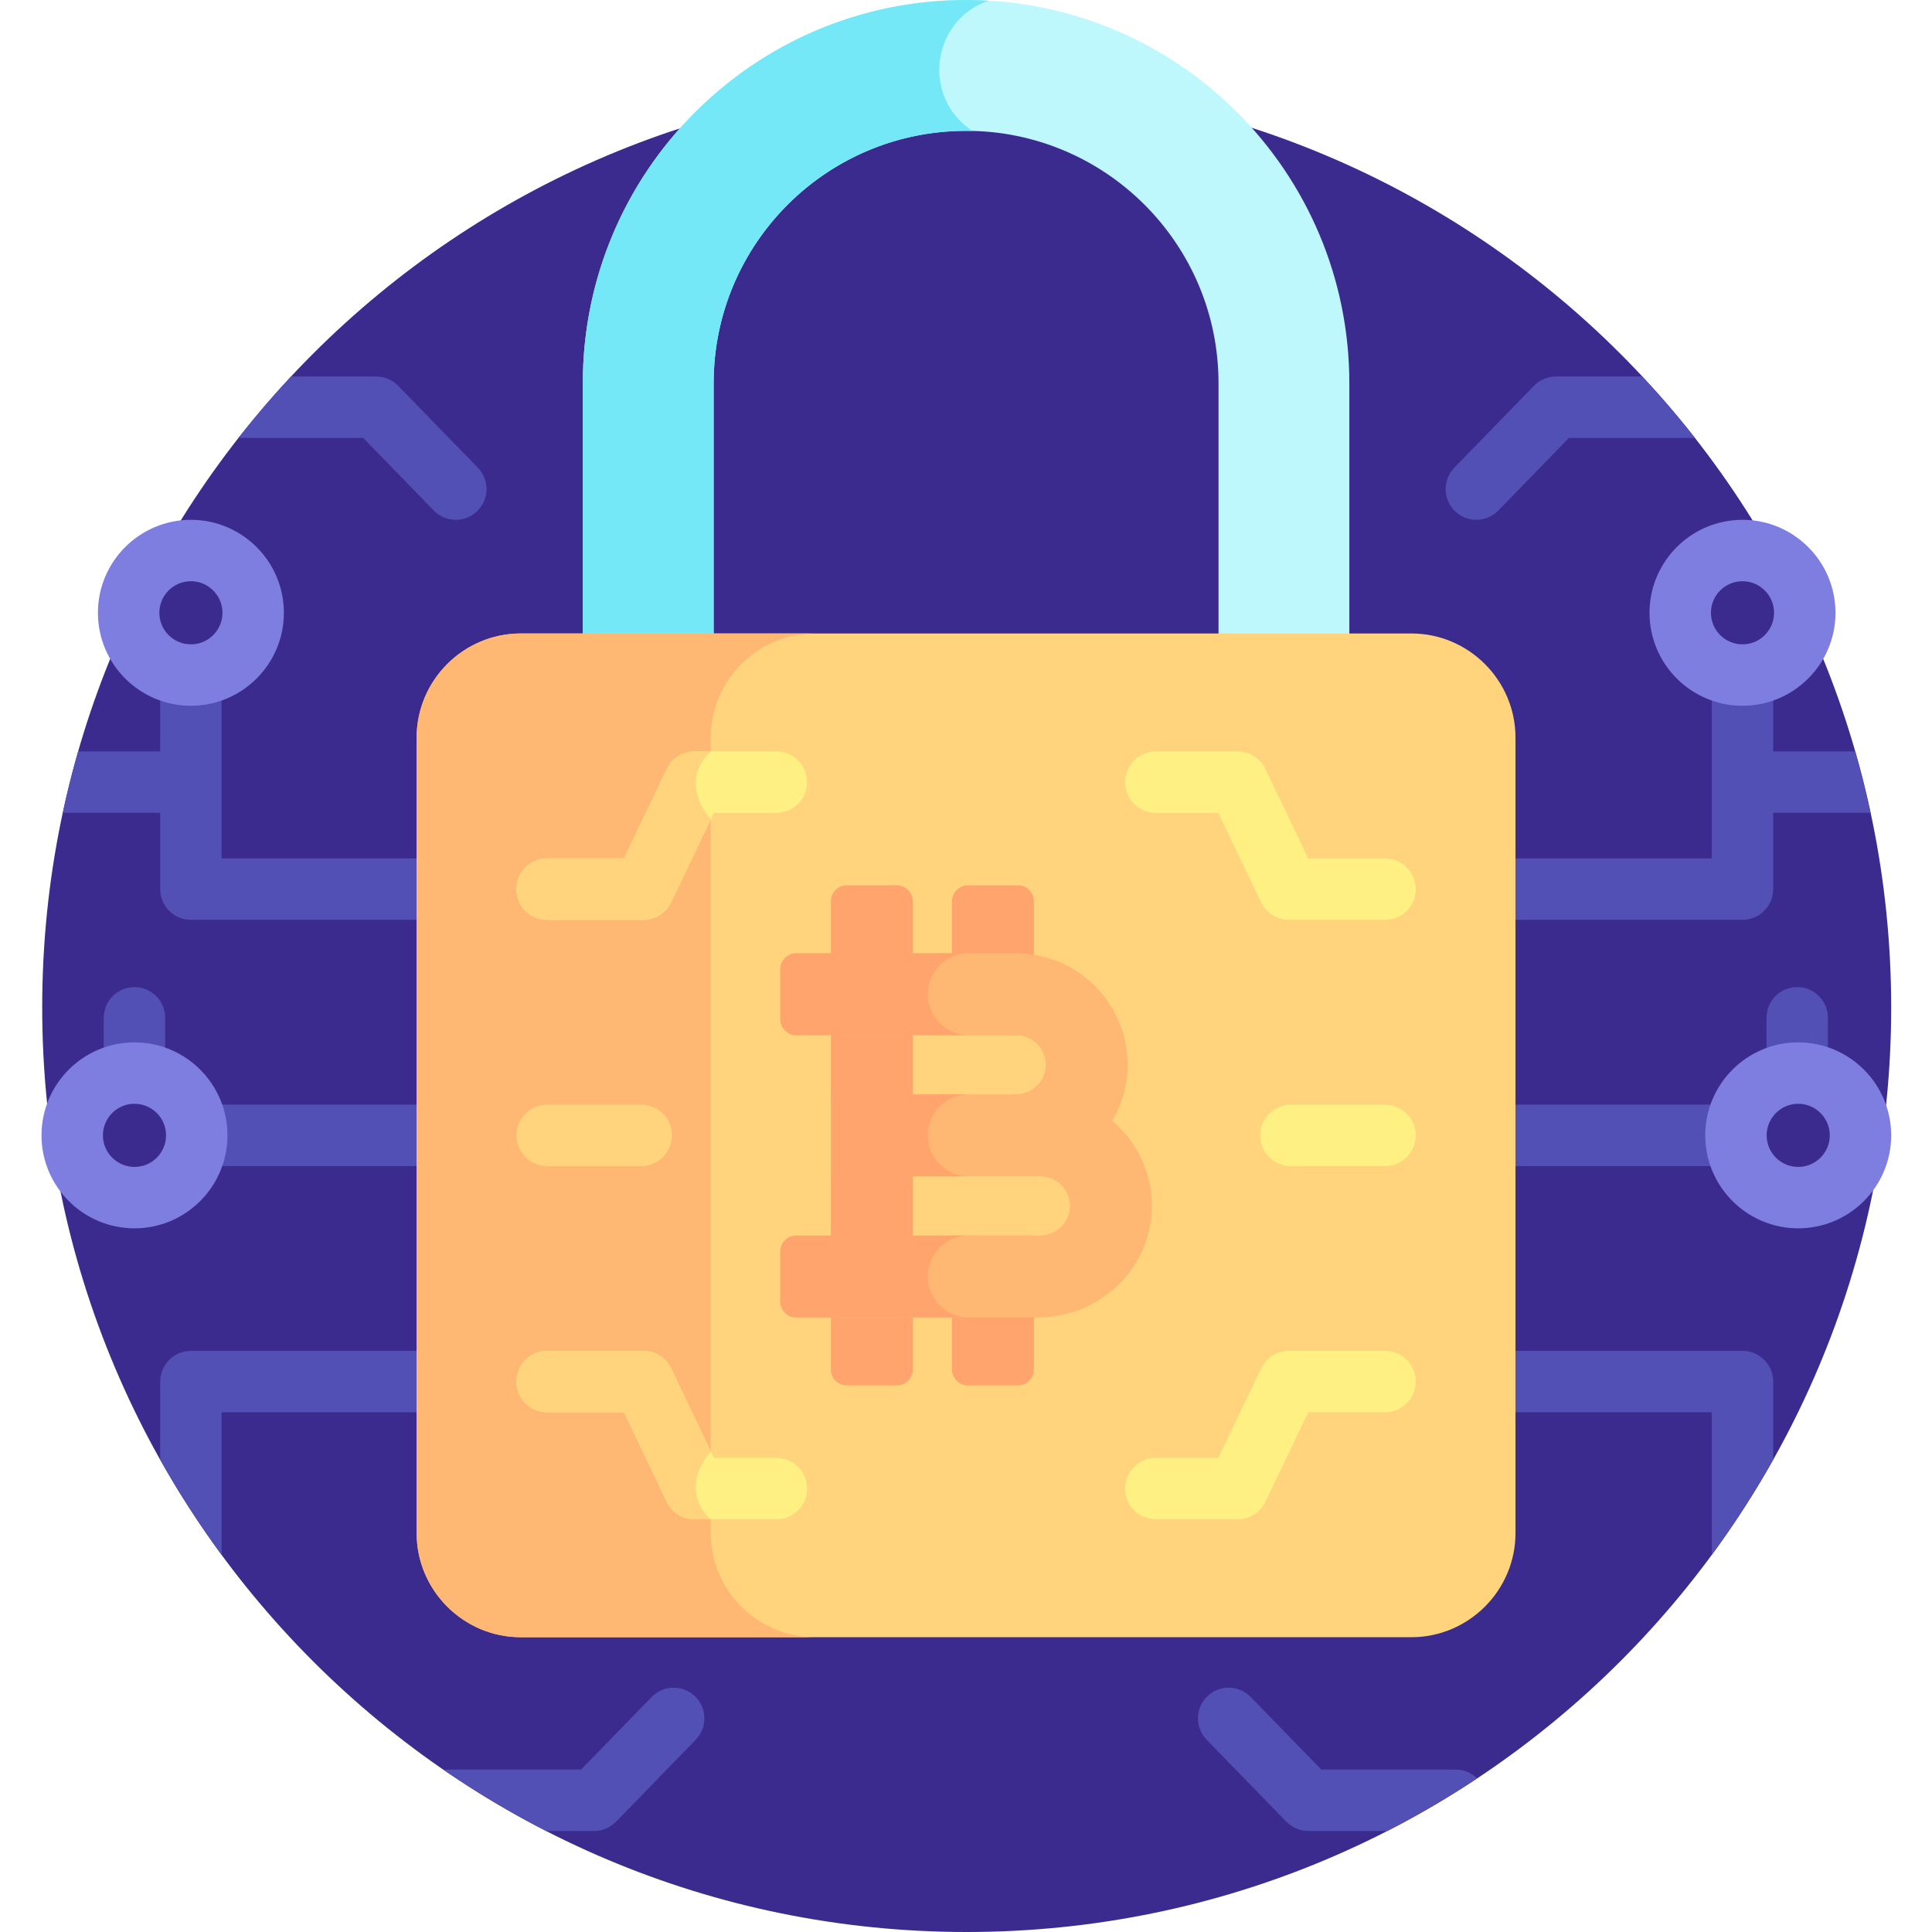 <svg height="512pt" viewBox="-11 0 512 512" width="512pt" xmlns="http://www.w3.org/2000/svg"><path d="m490.184 267c0 135.309-109.688 245-245 245-135.309 0-245-109.691-245-245s109.691-245 245-245c135.312 0 245 109.691 245 245zm0 0" fill="#3c2b8e"/><g fill="#5250b5"><path d="m442.645 412.039c5.918-8.047 11.355-16.469 16.273-25.219v-20.691c0-4.492-3.645-8.137-8.137-8.137h-59.73c-4.496 0-8.141 3.645-8.141 8.137 0 4.496 3.645 8.137 8.141 8.137h51.594zm0 0"/><path d="m465.547 277.738c2.762 0 5.414.488 7.871 1.379v-9.387c0-4.496-3.645-8.137-8.137-8.137-4.496 0-8.137 3.641-8.137 8.137v9.594c2.605-1.02 5.438-1.586 8.402-1.586zm0 0"/><path d="m442.406 300.879c0-2.863.523-5.605 1.48-8.137h-56.906c-4.492 0-8.137 3.641-8.137 8.137 0 4.492 3.645 8.137 8.137 8.137h56.906c-.957-2.535-1.48-5.273-1.48-8.137zm0 0"/><path d="m480.652 199.129h-21.734v-20.23c0-4.492-3.645-8.137-8.137-8.137-4.496 0-8.137 3.645-8.137 8.137v48.594h-51.594c-4.496 0-8.141 3.641-8.141 8.137 0 4.492 3.645 8.137 8.141 8.137h59.73c4.492 0 8.137-3.645 8.137-8.137v-20.227h25.805c-1.176-5.496-2.531-10.926-4.07-16.273zm0 0"/><path d="m161.695 449.719-18.703 19.234h-35.621c-.285 0-.566.016-.844.043 8.676 5.969 17.746 11.402 27.18 16.23h12.727c2.195 0 4.301-.891 5.832-2.465l21.098-21.699c3.133-3.223 3.062-8.375-.16-11.508-3.223-3.133-8.375-3.059-11.508.164zm0 0"/><path d="m99.32 227.492h-51.594v-48.594c0-4.492-3.641-8.137-8.137-8.137-4.492 0-8.137 3.645-8.137 8.137v20.23h-21.734c-1.539 5.348-2.895 10.777-4.07 16.273h25.805v20.227c0 4.492 3.645 8.137 8.137 8.137h59.73c4.496 0 8.137-3.645 8.137-8.137 0-4.492-3.641-8.137-8.137-8.137zm0 0"/><path d="m99.32 357.992h-59.73c-4.492 0-8.137 3.641-8.137 8.137v20.688c4.918 8.754 10.355 17.172 16.273 25.219v-37.77h51.594c4.496 0 8.141-3.645 8.141-8.137-.004-4.496-3.645-8.137-8.141-8.137zm0 0"/><path d="m24.641 277.738c2.859 0 5.598.523 8.129 1.477v-9.484c0-4.496-3.645-8.137-8.137-8.137-4.496 0-8.137 3.641-8.137 8.137v9.492c2.535-.957 5.277-1.484 8.145-1.484zm0 0"/><path d="m100.645 292.742h-54.344c.953 2.531 1.48 5.273 1.48 8.137 0 2.863-.527 5.602-1.48 8.137h54.344c4.492 0 8.137-3.645 8.137-8.137 0-4.496-3.645-8.137-8.137-8.137zm0 0"/><path d="m374.777 468.953h-35.621l-18.703-19.234c-3.133-3.227-8.281-3.293-11.504-.164-3.223 3.133-3.297 8.285-.164 11.508l21.102 21.699c1.531 1.578 3.637 2.465 5.832 2.465h20.945c8.219-4.207 16.156-8.875 23.805-13.949-1.469-1.438-3.473-2.324-5.691-2.324zm0 0"/><path d="m94.527 102.246c-1.531-1.574-3.637-2.465-5.832-2.465h-22.551c-4.879 5.223-9.539 10.645-13.949 16.277h33.062l18.703 19.234c3.129 3.219 8.281 3.297 11.508.16 3.219-3.133 3.293-8.285.16-11.508zm0 0"/><path d="m424.227 99.781h-22.879c-2.199 0-4.301.891-5.832 2.465l-21.102 21.699c-3.133 3.223-3.059 8.375.16 11.508 3.223 3.133 8.375 3.062 11.508-.16l18.703-19.234h33.391c-4.41-5.633-9.074-11.055-13.949-16.277zm0 0"/></g><path d="m178.121 174.387v-72.82c0-36.945 29.953-66.898 66.898-66.898 36.949 0 66.902 29.953 66.902 66.898v72.82h34.668v-72.82c0-56.094-45.477-101.566-101.57-101.566s-101.566 45.473-101.566 101.566v72.82zm0 0" fill="#bef8fc"/><path d="m250.961.176c-58.586-3.379-107.508 43.164-107.508 101.391v72.82h34.668v-72.82c0-37.156 30.508-67.824 68.625-66.855-13.52-8.789-11.023-29.266 4.215-34.535zm0 0" fill="#75e8f7"/><path d="m363.027 167.879h-236.016c-15.176 0-27.594 12.414-27.594 27.594v210.812c0 15.18 12.418 27.594 27.594 27.594h236.016c15.18 0 27.594-12.414 27.594-27.594v-210.812c0-15.18-12.418-27.594-27.594-27.594zm0 0" fill="#ffd47c"/><path d="m177.355 406.285v-210.812c0-15.18 12.418-27.594 27.594-27.594h-77.938c-15.176 0-27.594 12.414-27.594 27.594v210.812c0 15.18 12.418 27.594 27.594 27.594h77.938c-15.176 0-27.594-12.414-27.594-27.594zm0 0" fill="#ffb874"/><path d="m450.781 187.035c-13.586 0-24.641-11.051-24.641-24.641 0-13.586 11.055-24.637 24.641-24.637s24.641 11.051 24.641 24.637c0 13.59-11.055 24.641-24.641 24.641zm0-33.004c-4.613 0-8.367 3.754-8.367 8.363 0 4.613 3.754 8.367 8.367 8.367s8.363-3.754 8.363-8.367c0-4.609-3.75-8.363-8.363-8.363zm0 0" fill="#7e7ee0"/><path d="m465.547 325.52c-13.59 0-24.641-11.055-24.641-24.641 0-13.586 11.051-24.641 24.641-24.641 13.586 0 24.637 11.055 24.637 24.641.004 13.586-11.051 24.641-24.637 24.641zm0-33.008c-4.613 0-8.367 3.754-8.367 8.367 0 4.613 3.754 8.367 8.367 8.367 4.609 0 8.363-3.754 8.363-8.367 0-4.613-3.754-8.367-8.363-8.367zm0 0" fill="#7e7ee0"/><path d="m39.59 187.035c-13.586 0-24.641-11.051-24.641-24.641 0-13.586 11.055-24.637 24.641-24.637 13.586 0 24.641 11.051 24.641 24.637 0 13.59-11.055 24.641-24.641 24.641zm0-33.004c-4.613 0-8.363 3.754-8.363 8.363 0 4.613 3.75 8.367 8.363 8.367 4.613 0 8.367-3.754 8.367-8.367-.004-4.609-3.754-8.363-8.367-8.363zm0 0" fill="#7e7ee0"/><path d="m24.641 325.52c-13.586 0-24.641-11.055-24.641-24.641 0-13.586 11.055-24.641 24.641-24.641s24.641 11.055 24.641 24.641c0 13.586-11.055 24.641-24.641 24.641zm0-33.008c-4.613 0-8.367 3.754-8.367 8.367 0 4.613 3.754 8.367 8.367 8.367s8.367-3.754 8.367-8.367c0-4.613-3.754-8.367-8.367-8.367zm0 0" fill="#7e7ee0"/><path d="m356.051 243.766h-25.5c-3.133 0-5.988-1.801-7.34-4.625l-11.352-23.738h-16.57c-4.492 0-8.137-3.645-8.137-8.137 0-4.496 3.645-8.137 8.137-8.137h21.699c3.133 0 5.992 1.801 7.34 4.625l11.352 23.738h20.367c4.496 0 8.137 3.645 8.137 8.137.004 4.492-3.641 8.137-8.133 8.137zm0 0" fill="#fff084"/><path d="m356.051 309.016h-24.957c-4.492 0-8.137-3.645-8.137-8.137 0-4.496 3.645-8.137 8.137-8.137h24.957c4.492 0 8.137 3.641 8.137 8.137 0 4.492-3.645 8.137-8.137 8.137zm0 0" fill="#fff084"/><path d="m316.988 402.629h-21.699c-4.492 0-8.137-3.645-8.137-8.137 0-4.496 3.645-8.137 8.137-8.137h16.574l11.348-23.738c1.352-2.828 4.207-4.625 7.344-4.625h25.496c4.492 0 8.137 3.641 8.137 8.137 0 4.492-3.645 8.137-8.137 8.137h-20.367l-11.352 23.738c-1.352 2.824-4.207 4.625-7.344 4.625zm0 0" fill="#fff084"/><path d="m159.488 243.766h-25.496c-4.492 0-8.137-3.645-8.137-8.137 0-4.492 3.645-8.137 8.137-8.137h20.367l11.352-23.738c1.352-2.824 4.207-4.625 7.34-4.625h21.699c4.496 0 8.137 3.641 8.137 8.137 0 4.492-3.641 8.137-8.137 8.137h-16.57l-11.352 23.738c-1.348 2.824-4.203 4.625-7.34 4.625zm0 0" fill="#fff084"/><path d="m158.945 309.016h-24.953c-4.492 0-8.137-3.645-8.137-8.137 0-4.496 3.645-8.137 8.137-8.137h24.953c4.496 0 8.141 3.641 8.141 8.137 0 4.492-3.645 8.137-8.141 8.137zm0 0" fill="#ffd47c"/><path d="m209.188 273.094h21.699v55.465h-21.699zm0 0" fill="#ffa46d"/><path d="m209.188 348.008v14.902c0 2.336 1.891 4.227 4.227 4.227h13.246c2.336 0 4.227-1.891 4.227-4.227v-14.902zm0 0" fill="#ffa46d"/><path d="m230.887 253.855v-15.008c0-2.336-1.891-4.227-4.227-4.227h-13.246c-2.336 0-4.227 1.891-4.227 4.227v15.008zm0 0" fill="#ffa46d"/><path d="m262.988 274.324h-21.699v-35.48c0-2.332 1.895-4.227 4.227-4.227h13.246c2.336 0 4.227 1.895 4.227 4.227zm0 0" fill="#ffa46d"/><path d="m258.762 367.137h-13.246c-2.336 0-4.227-1.891-4.227-4.227v-35.477h21.699v35.477c0 2.336-1.891 4.227-4.227 4.227zm0 0" fill="#ffa46d"/><path d="m283.742 297c2.449-4.102 3.918-8.84 4.07-13.93.496-16.703-12.945-30.445-29.539-30.445h-58.258c-2.336 0-4.227 1.891-4.227 4.227v13.246c0 2.332 1.891 4.227 4.227 4.227h58.258c4.672 0 8.402 4.098 7.785 8.887-.508 3.957-4.07 6.816-8.059 6.816h-48.531v21.699h55.23c4.668 0 8.402 4.098 7.785 8.887-.508 3.957-4.066 6.82-8.059 6.82h-64.41c-2.336 0-4.227 1.891-4.227 4.227v13.246c0 2.332 1.891 4.227 4.227 4.227h64.055c16.082 0 29.691-12.586 30.168-28.656.281-9.406-3.859-17.871-10.496-23.477zm0 0" fill="#ffb874"/><path d="m200.016 274.324h45.707c-5.992 0-10.852-4.859-10.852-10.852 0-5.992 4.859-10.852 10.852-10.852h-45.707c-2.332 0-4.227 1.895-4.227 4.227v13.25c0 2.332 1.891 4.227 4.227 4.227zm0 0" fill="#ffa46d"/><path d="m245.723 290.027h-36.254v21.699h36.254c-5.992 0-10.852-4.855-10.852-10.848 0-5.992 4.859-10.852 10.852-10.852zm0 0" fill="#ffa46d"/><path d="m234.871 338.281c0-5.992 4.859-10.848 10.852-10.848h-45.707c-2.332 0-4.227 1.891-4.227 4.227v13.246c0 2.332 1.891 4.227 4.227 4.227h45.707c-5.992 0-10.852-4.859-10.852-10.852zm0 0" fill="#ffa46d"/><path d="m177.355 217.125c-8.973-10.891 0-17.996 0-17.996h-4.305c-3.133 0-5.988 1.797-7.34 4.625l-11.352 23.738h-20.367c-4.492 0-8.137 3.641-8.137 8.137 0 4.492 3.645 8.137 8.137 8.137h25.496c3.137 0 5.992-1.801 7.344-4.629zm0 0" fill="#ffd47c"/><path d="m159.488 357.992h-25.496c-4.492 0-8.137 3.641-8.137 8.137 0 4.492 3.645 8.137 8.137 8.137h20.367l11.352 23.738c1.352 2.824 4.207 4.625 7.34 4.625h21.699c4.496 0 8.137-3.645 8.137-8.137 0-4.496-3.641-8.137-8.137-8.137h-16.57l-11.352-23.738c-1.348-2.828-4.203-4.625-7.34-4.625zm0 0" fill="#fff084"/><path d="m177.355 384.629c-8.973 10.891 0 18 0 18h-4.305c-3.133 0-5.988-1.801-7.34-4.625l-11.352-23.738h-20.367c-4.492 0-8.137-3.645-8.137-8.137 0-4.496 3.645-8.137 8.137-8.137h25.496c3.137 0 5.992 1.797 7.344 4.625zm0 0" fill="#ffd47c"/></svg>